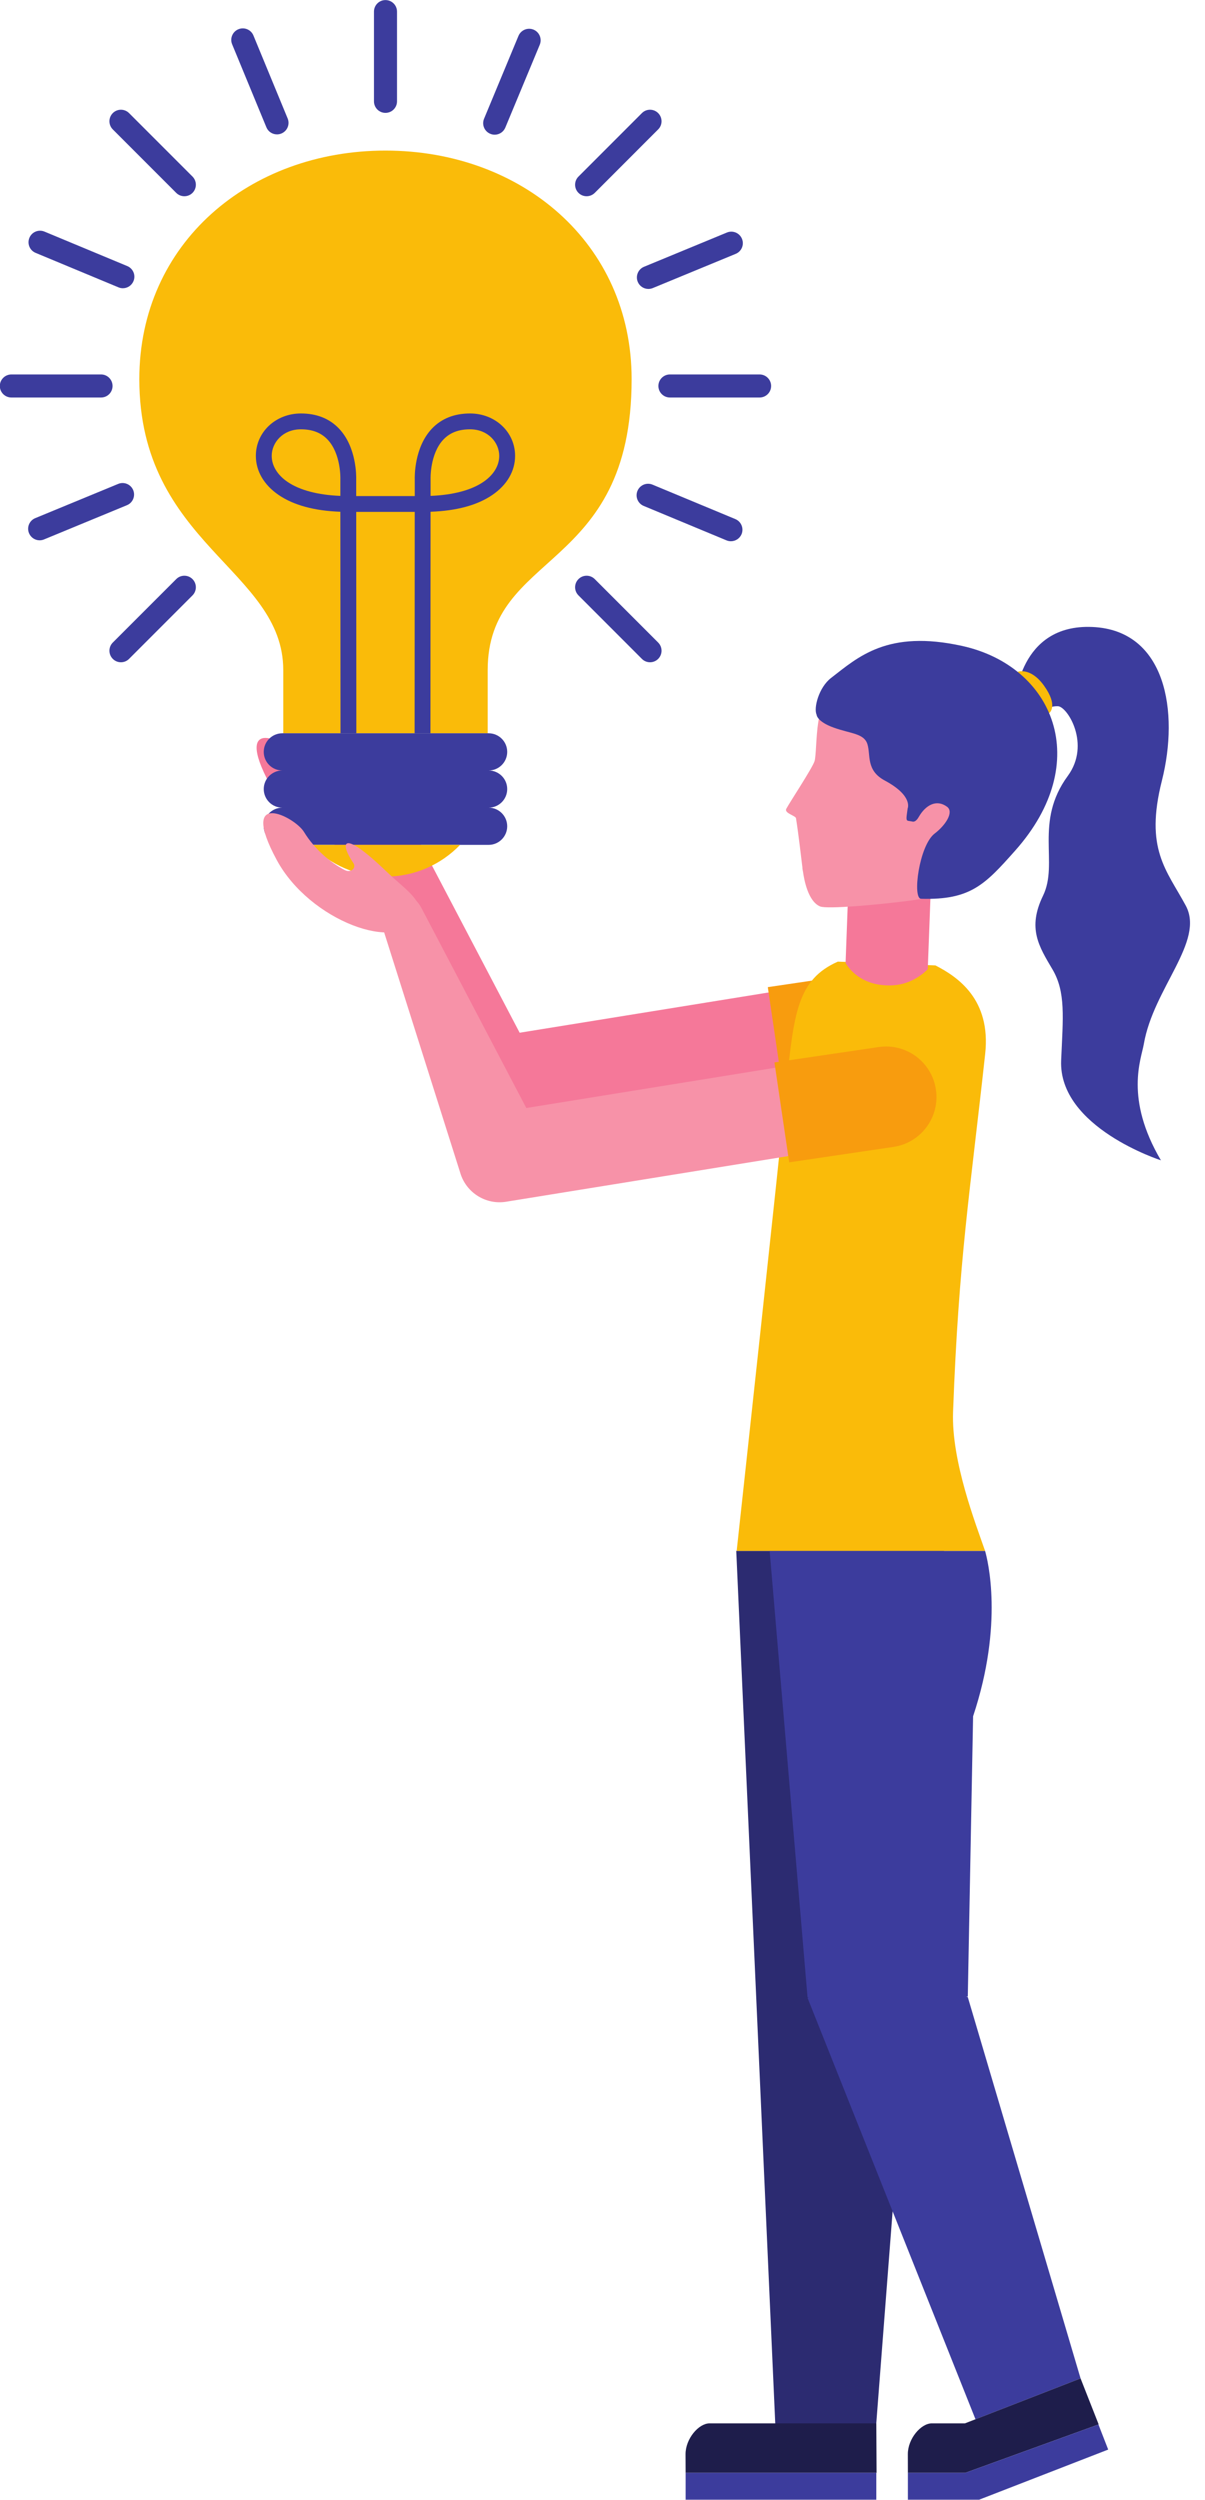 <?xml version="1.0" encoding="UTF-8"?><svg xmlns="http://www.w3.org/2000/svg" xmlns:xlink="http://www.w3.org/1999/xlink" height="346.4" preserveAspectRatio="xMidYMid meet" version="1.0" viewBox="93.5 39.4 167.1 346.4" width="167.1" zoomAndPan="magnify"><defs><clipPath id="a"><path d="M 0 0 L 352 0 L 352 425.199 L 0 425.199 Z M 0 0"/></clipPath></defs><g><g clip-path="url(#a)"/><g id="change1_1"><path d="M 234.285 136.523 C 234.285 136.523 234.746 125.84 244.973 126.281 C 255.211 126.719 257.031 138.051 254.625 147.57 C 252.219 157.09 255.27 159.949 257.934 164.898 C 260.594 169.848 253.449 176.328 252.117 184.074 C 251.758 186.176 249.422 191.594 254.488 200.188 C 254.488 200.188 240.258 195.633 240.652 186.336 C 240.91 180.367 241.309 176.883 239.445 173.723 C 237.578 170.562 235.941 168.039 238.145 163.508 C 240.34 158.977 236.879 153.316 241.574 146.918 C 244.785 142.547 241.531 137.316 240.211 137.262 C 238.465 137.188 237.086 138.707 237.086 138.707 L 234.285 136.523" fill="#3c3c9d"/></g><g id="change2_1"><path d="M 234.609 132.5 C 234.609 132.5 236.387 131.801 238.262 134.398 C 240.34 137.281 238.984 138.223 238.984 138.223 C 238.984 138.223 235.676 136.992 234.609 132.5" fill="#fabb09"/></g><g id="change3_1"><path d="M 220.828 179.844 C 220.281 176.469 217.105 174.176 213.73 174.723 L 165.562 182.508 L 151.094 154.941 C 150.27 153.312 148.926 152.457 147.148 153.066 C 145.211 153.727 145.176 156.23 145.84 158.172 L 156.477 191.73 C 157.355 194.301 159.98 195.945 162.758 195.496 L 163.16 195.43 L 215.711 186.938 C 219.078 186.391 221.371 183.215 220.828 179.844" fill="#f57899"/></g><g id="change3_2"><path d="M 130.953 148.148 C 125.555 138.148 133.438 142.133 134.727 144.246 C 136.18 146.629 138.449 148.566 140.41 149.547 C 141.246 149.965 142.023 149.227 141.574 148.57 C 139.738 145.875 139.73 143.559 146.156 149.73 C 148.902 152.363 151.539 153.848 150.438 156.051 C 147.91 161.125 135.516 156.59 130.953 148.148" fill="#f57899"/></g><g id="change4_1"><path d="M 202.016 190.035 L 216.465 187.898 C 220.285 187.336 222.93 183.777 222.363 179.957 C 221.801 176.137 218.242 173.492 214.422 174.059 L 199.973 176.191 L 202.016 190.035" fill="#f89c0e"/></g><g id="change5_1"><path d="M 195.598 254.309 L 201.012 375.363 L 215.008 375.297 C 215.008 375.297 224.031 257.977 224.414 254.309 L 195.598 254.309" fill="#2c2b71"/></g><g id="change6_1"><path d="M 191.898 375.211 C 190.375 375.211 188.559 377.355 188.566 379.492 L 188.578 382.066 L 215.055 382.066 L 215.02 375.211 C 215.02 375.211 201.41 375.211 191.898 375.211" fill="#1e1d4b"/></g><g id="change1_2"><path d="M 215.02 385.793 L 188.578 385.793 L 188.578 382.066 L 215.02 382.066 L 215.02 385.793" fill="#3c3c9d"/></g><g id="change1_3"><path d="M 200.23 254.309 L 205.484 316.176 L 227.707 316.07 L 228.441 277.23 C 232.723 264.398 230.453 255.516 230.102 254.309 L 200.23 254.309" fill="#3c3c9d"/></g><g id="change1_4"><path d="M 227.707 316.148 L 216.441 311.633 L 205.484 316.254 L 228.773 374.645 L 243.344 368.98 L 227.707 316.148" fill="#3c3c9d"/></g><g id="change6_2"><path d="M 222.719 375.211 L 227.312 375.211 C 235.141 372.168 243.344 368.98 243.344 368.98 L 245.855 375.359 L 227.359 382.066 L 219.398 382.066 L 219.391 379.492 C 219.379 377.355 221.195 375.211 222.719 375.211" fill="#1e1d4b"/></g><g id="change1_5"><path d="M 227.359 382.066 L 245.824 375.371 L 247.176 378.844 L 229.273 385.793 L 219.398 385.793 L 219.398 382.066 L 227.359 382.066" fill="#3c3c9d"/></g><g id="change2_2"><path d="M 230.102 254.309 C 228.805 250.566 225.414 241.863 225.664 235.055 C 226.445 213.832 228.02 204.684 230.117 185.441 C 230.945 177.848 226.281 174.758 223.219 173.18 L 209.68 172.656 C 204.105 175.133 203.566 179.734 202.539 190.066 C 201.438 201.141 196.254 248.824 195.656 254.309 L 230.102 254.309" fill="#fabb09"/></g><g id="change3_3"><path d="M 222.617 161.43 L 222.156 173.711 C 221.152 174.695 219.418 175.922 216.949 175.953 C 212.859 176.008 211.156 173.539 210.758 172.836 L 211.199 161 L 222.617 161.43" fill="#f57899"/></g><g id="change7_1"><path d="M 237.402 138.051 C 232.414 130.699 223.637 129.109 216.602 130.867 C 211.504 132.141 208.734 136.105 207.598 138.191 C 207.387 138.223 207.262 138.242 207.258 138.234 C 207.133 138.594 207.039 139.031 206.965 139.512 C 206.652 141.484 206.676 144.188 206.453 144.879 C 206.141 145.855 203.016 150.57 202.535 151.477 C 202.211 152.086 203.824 152.422 203.883 152.785 C 204.285 155.355 204.555 157.934 204.777 159.648 L 204.766 159.66 C 204.785 159.855 204.82 160.043 204.859 160.227 C 204.996 161.191 205.52 164.297 207.227 165.008 C 208.176 165.406 215.184 164.793 219.836 164.184 C 234.051 162.316 242.395 145.398 237.402 138.051" fill="#f792a8"/></g><g id="change1_6"><path d="M 226.941 128.914 C 216.555 126.617 212.484 130.465 208.742 133.348 C 207.039 134.66 206.301 137.539 206.742 138.438 C 206.742 138.438 206.738 138.441 206.738 138.441 C 206.738 138.441 206.762 139.391 209.141 140.238 C 211.52 141.086 213.324 141.023 213.789 142.531 C 214.258 144.039 213.566 146.156 216.195 147.562 C 220.156 149.68 219.367 151.422 219.367 151.422 C 219.207 152.637 219.082 153.074 219.434 153.145 C 219.605 153.18 219.926 153.219 219.965 153.234 C 220.43 153.387 220.762 152.855 220.91 152.598 C 221.84 150.984 223.34 150.105 224.82 151.188 C 225.84 151.93 224.59 153.785 223.117 154.902 C 220.941 156.551 219.98 164.008 221.25 163.945 C 228.094 164.145 230.102 161.965 234.273 157.277 C 245.238 144.965 239.602 131.715 226.941 128.914" fill="#3c3c9d"/></g><g id="change2_3"><path d="M 181.09 91.938 C 181.09 73.086 165.809 60.266 146.953 60.266 C 128.105 60.266 112.82 73.086 112.82 91.938 C 112.82 114.828 132.781 118.301 132.781 132.262 C 132.781 134.188 132.781 141.012 132.781 141.012 L 161.129 141.012 C 161.129 141.012 161.129 134.188 161.129 132.262 C 161.129 115.641 181.09 118.82 181.09 91.938" fill="#fabb09"/></g><g id="change1_7"><path d="M 135.227 98.891 C 132.691 98.891 131.18 100.762 131.18 102.57 C 131.18 103.93 131.961 105.211 133.371 106.176 C 135.062 107.328 137.582 107.992 140.699 108.117 L 140.699 105.797 C 140.703 105.766 140.816 102.277 138.902 100.289 C 137.996 99.348 136.797 98.891 135.227 98.891 Z M 158.684 98.891 C 157.113 98.891 155.91 99.348 155.008 100.289 C 153.098 102.277 153.207 105.766 153.211 105.801 L 153.211 108.117 C 156.328 107.992 158.848 107.328 160.535 106.176 C 161.949 105.211 162.73 103.93 162.73 102.57 C 162.73 100.762 161.219 98.891 158.684 98.891 Z M 153.191 141.016 L 150.996 141.012 L 151.012 110.336 L 142.898 110.336 L 142.914 141.012 L 140.719 141.016 L 140.699 110.316 C 137.09 110.188 134.215 109.406 132.137 107.988 C 130.105 106.602 128.98 104.68 128.98 102.57 C 128.98 99.277 131.727 96.695 135.227 96.695 C 137.402 96.695 139.176 97.395 140.496 98.777 C 142.98 101.371 142.906 105.453 142.895 105.863 L 142.895 108.141 L 151.016 108.141 L 151.016 105.863 C 151 105.453 150.934 101.371 153.414 98.777 C 154.738 97.395 156.512 96.695 158.684 96.695 C 162.184 96.695 164.93 99.277 164.93 102.57 C 164.93 104.68 163.809 106.602 161.773 107.988 C 159.699 109.406 156.82 110.188 153.207 110.316 L 153.191 141.016" fill="#3c3c9d"/></g><g id="change1_8"><path d="M 163.836 148.742 C 163.836 147.32 162.68 146.168 161.258 146.168 C 162.68 146.168 163.836 145.016 163.836 143.59 C 163.836 142.168 162.68 141.012 161.258 141.012 L 132.652 141.012 C 131.23 141.012 130.074 142.168 130.074 143.59 C 130.074 145.016 131.23 146.168 132.652 146.168 C 131.23 146.168 130.074 147.32 130.074 148.742 C 130.074 150.168 131.23 151.32 132.652 151.32 C 131.23 151.32 130.074 152.477 130.074 153.898 C 130.074 155.32 131.23 156.477 132.652 156.477 L 161.258 156.477 C 162.68 156.477 163.836 155.32 163.836 153.898 C 163.836 152.477 162.68 151.32 161.258 151.32 C 162.68 151.32 163.836 150.168 163.836 148.742" fill="#3c3c9d"/></g><g id="change2_4"><path d="M 136.609 156.477 C 139.227 159.188 142.895 160.875 146.953 160.875 C 151.02 160.875 154.684 159.188 157.301 156.477 L 136.609 156.477" fill="#fabb09"/></g><g id="change1_9"><path d="M 146.953 55.043 C 146.074 55.043 145.359 54.328 145.359 53.445 L 145.359 41.008 C 145.359 40.125 146.074 39.41 146.953 39.41 C 147.836 39.41 148.555 40.125 148.555 41.008 L 148.555 53.445 C 148.555 54.328 147.836 55.043 146.953 55.043" fill="#3c3c9d"/></g><g id="change1_10"><path d="M 198.836 94.484 L 186.398 94.484 C 185.516 94.484 184.801 93.77 184.801 92.887 C 184.801 92.008 185.516 91.289 186.398 91.289 L 198.836 91.289 C 199.719 91.289 200.434 92.008 200.434 92.887 C 200.434 93.77 199.719 94.484 198.836 94.484" fill="#3c3c9d"/></g><g id="change1_11"><path d="M 107.516 94.484 L 95.078 94.484 C 94.195 94.484 93.477 93.77 93.477 92.887 C 93.477 92.008 94.195 91.289 95.078 91.289 L 107.516 91.289 C 108.395 91.289 109.109 92.008 109.109 92.887 C 109.109 93.77 108.395 94.484 107.516 94.484" fill="#3c3c9d"/></g><g id="change1_12"><path d="M 174.844 66.594 C 174.438 66.594 174.027 66.438 173.719 66.129 C 173.094 65.504 173.094 64.492 173.719 63.867 L 182.512 55.074 C 183.137 54.449 184.145 54.449 184.77 55.074 C 185.395 55.699 185.395 56.711 184.77 57.332 L 175.977 66.129 C 175.66 66.438 175.254 66.594 174.844 66.594" fill="#3c3c9d"/></g><g id="change1_13"><path d="M 110.27 131.172 C 109.859 131.172 109.453 131.016 109.141 130.703 C 108.52 130.078 108.52 129.066 109.141 128.441 L 117.938 119.648 C 118.562 119.023 119.57 119.023 120.195 119.648 C 120.816 120.273 120.816 121.281 120.195 121.906 L 111.398 130.703 C 111.09 131.016 110.68 131.172 110.27 131.172" fill="#3c3c9d"/></g><g id="change1_14"><path d="M 183.641 131.172 C 183.23 131.172 182.82 131.016 182.512 130.703 L 173.719 121.906 C 173.094 121.281 173.094 120.273 173.719 119.648 C 174.34 119.023 175.352 119.023 175.977 119.648 L 184.77 128.441 C 185.395 129.066 185.395 130.078 184.77 130.703 C 184.457 131.016 184.051 131.172 183.641 131.172" fill="#3c3c9d"/></g><g id="change1_15"><path d="M 119.066 66.594 C 118.656 66.594 118.246 66.438 117.938 66.129 L 109.141 57.332 C 108.52 56.711 108.52 55.699 109.141 55.074 C 109.766 54.449 110.773 54.449 111.398 55.074 L 120.195 63.867 C 120.816 64.492 120.816 65.504 120.195 66.129 C 119.883 66.438 119.477 66.594 119.066 66.594" fill="#3c3c9d"/></g><g id="change1_16"><path d="M 162.102 58.066 C 161.895 58.066 161.688 58.027 161.488 57.941 C 160.672 57.605 160.285 56.672 160.625 55.855 L 165.398 44.371 C 165.738 43.559 166.676 43.172 167.488 43.508 C 168.305 43.848 168.688 44.781 168.352 45.598 L 163.574 57.082 C 163.316 57.695 162.727 58.066 162.102 58.066" fill="#3c3c9d"/></g><g id="change1_17"><path d="M 194.855 114.402 C 194.652 114.402 194.445 114.363 194.246 114.281 L 182.762 109.508 C 181.945 109.168 181.562 108.23 181.898 107.422 C 182.238 106.605 183.176 106.219 183.988 106.559 L 195.473 111.332 C 196.285 111.672 196.672 112.605 196.336 113.422 C 196.078 114.031 195.48 114.402 194.855 114.402" fill="#3c3c9d"/></g><g id="change1_18"><path d="M 110.535 79.344 C 110.328 79.344 110.125 79.301 109.926 79.219 L 98.438 74.441 C 97.625 74.105 97.238 73.172 97.578 72.355 C 97.914 71.539 98.852 71.156 99.664 71.492 L 111.148 76.27 C 111.965 76.609 112.352 77.543 112.012 78.355 C 111.754 78.973 111.16 79.344 110.535 79.344" fill="#3c3c9d"/></g><g id="change1_19"><path d="M 183.414 79.441 C 182.789 79.441 182.191 79.07 181.938 78.453 C 181.605 77.637 181.992 76.703 182.809 76.367 L 194.305 71.621 C 195.117 71.285 196.055 71.676 196.391 72.492 C 196.727 73.309 196.34 74.242 195.52 74.578 L 184.023 79.32 C 183.824 79.402 183.617 79.441 183.414 79.441" fill="#3c3c9d"/></g><g id="change1_20"><path d="M 98.996 114.273 C 98.367 114.273 97.777 113.898 97.523 113.285 C 97.184 112.469 97.574 111.535 98.391 111.199 L 109.887 106.457 C 110.699 106.117 111.637 106.508 111.973 107.32 C 112.309 108.137 111.918 109.07 111.105 109.406 L 99.605 114.152 C 99.406 114.234 99.203 114.273 98.996 114.273" fill="#3c3c9d"/></g><g id="change1_21"><path d="M 131.91 58.023 C 131.285 58.023 130.688 57.652 130.438 57.035 L 125.691 45.539 C 125.355 44.727 125.742 43.789 126.559 43.453 C 127.371 43.117 128.309 43.504 128.645 44.32 L 133.391 55.816 C 133.727 56.633 133.336 57.566 132.52 57.902 C 132.32 57.984 132.113 58.023 131.91 58.023" fill="#3c3c9d"/></g><g id="change7_2"><path d="M 221.754 190.273 C 221.207 186.898 218.031 184.609 214.656 185.152 L 166.484 192.941 L 152.02 165.371 C 151.195 163.746 149.852 162.887 148.074 163.496 C 146.137 164.16 146.102 166.664 146.77 168.602 L 157.398 202.16 C 158.277 204.73 160.906 206.375 163.684 205.93 L 164.086 205.863 L 216.633 197.367 C 220.008 196.824 222.297 193.648 221.754 190.273" fill="#f792a8"/></g><g id="change7_3"><path d="M 131.879 158.578 C 126.48 148.578 134.363 152.566 135.652 154.68 C 137.105 157.059 139.375 158.996 141.336 159.98 C 142.172 160.398 142.949 159.66 142.504 159 C 140.664 156.309 140.652 153.992 147.082 160.16 C 149.828 162.797 152.465 164.277 151.363 166.484 C 148.836 171.559 136.438 167.02 131.879 158.578" fill="#f792a8"/></g><g id="change4_2"><path d="M 202.938 200.469 L 217.391 198.332 C 221.215 197.77 223.855 194.211 223.285 190.391 C 222.727 186.566 219.168 183.926 215.348 184.492 L 200.895 186.625 L 202.938 200.469" fill="#f89c0e"/></g></g></svg>